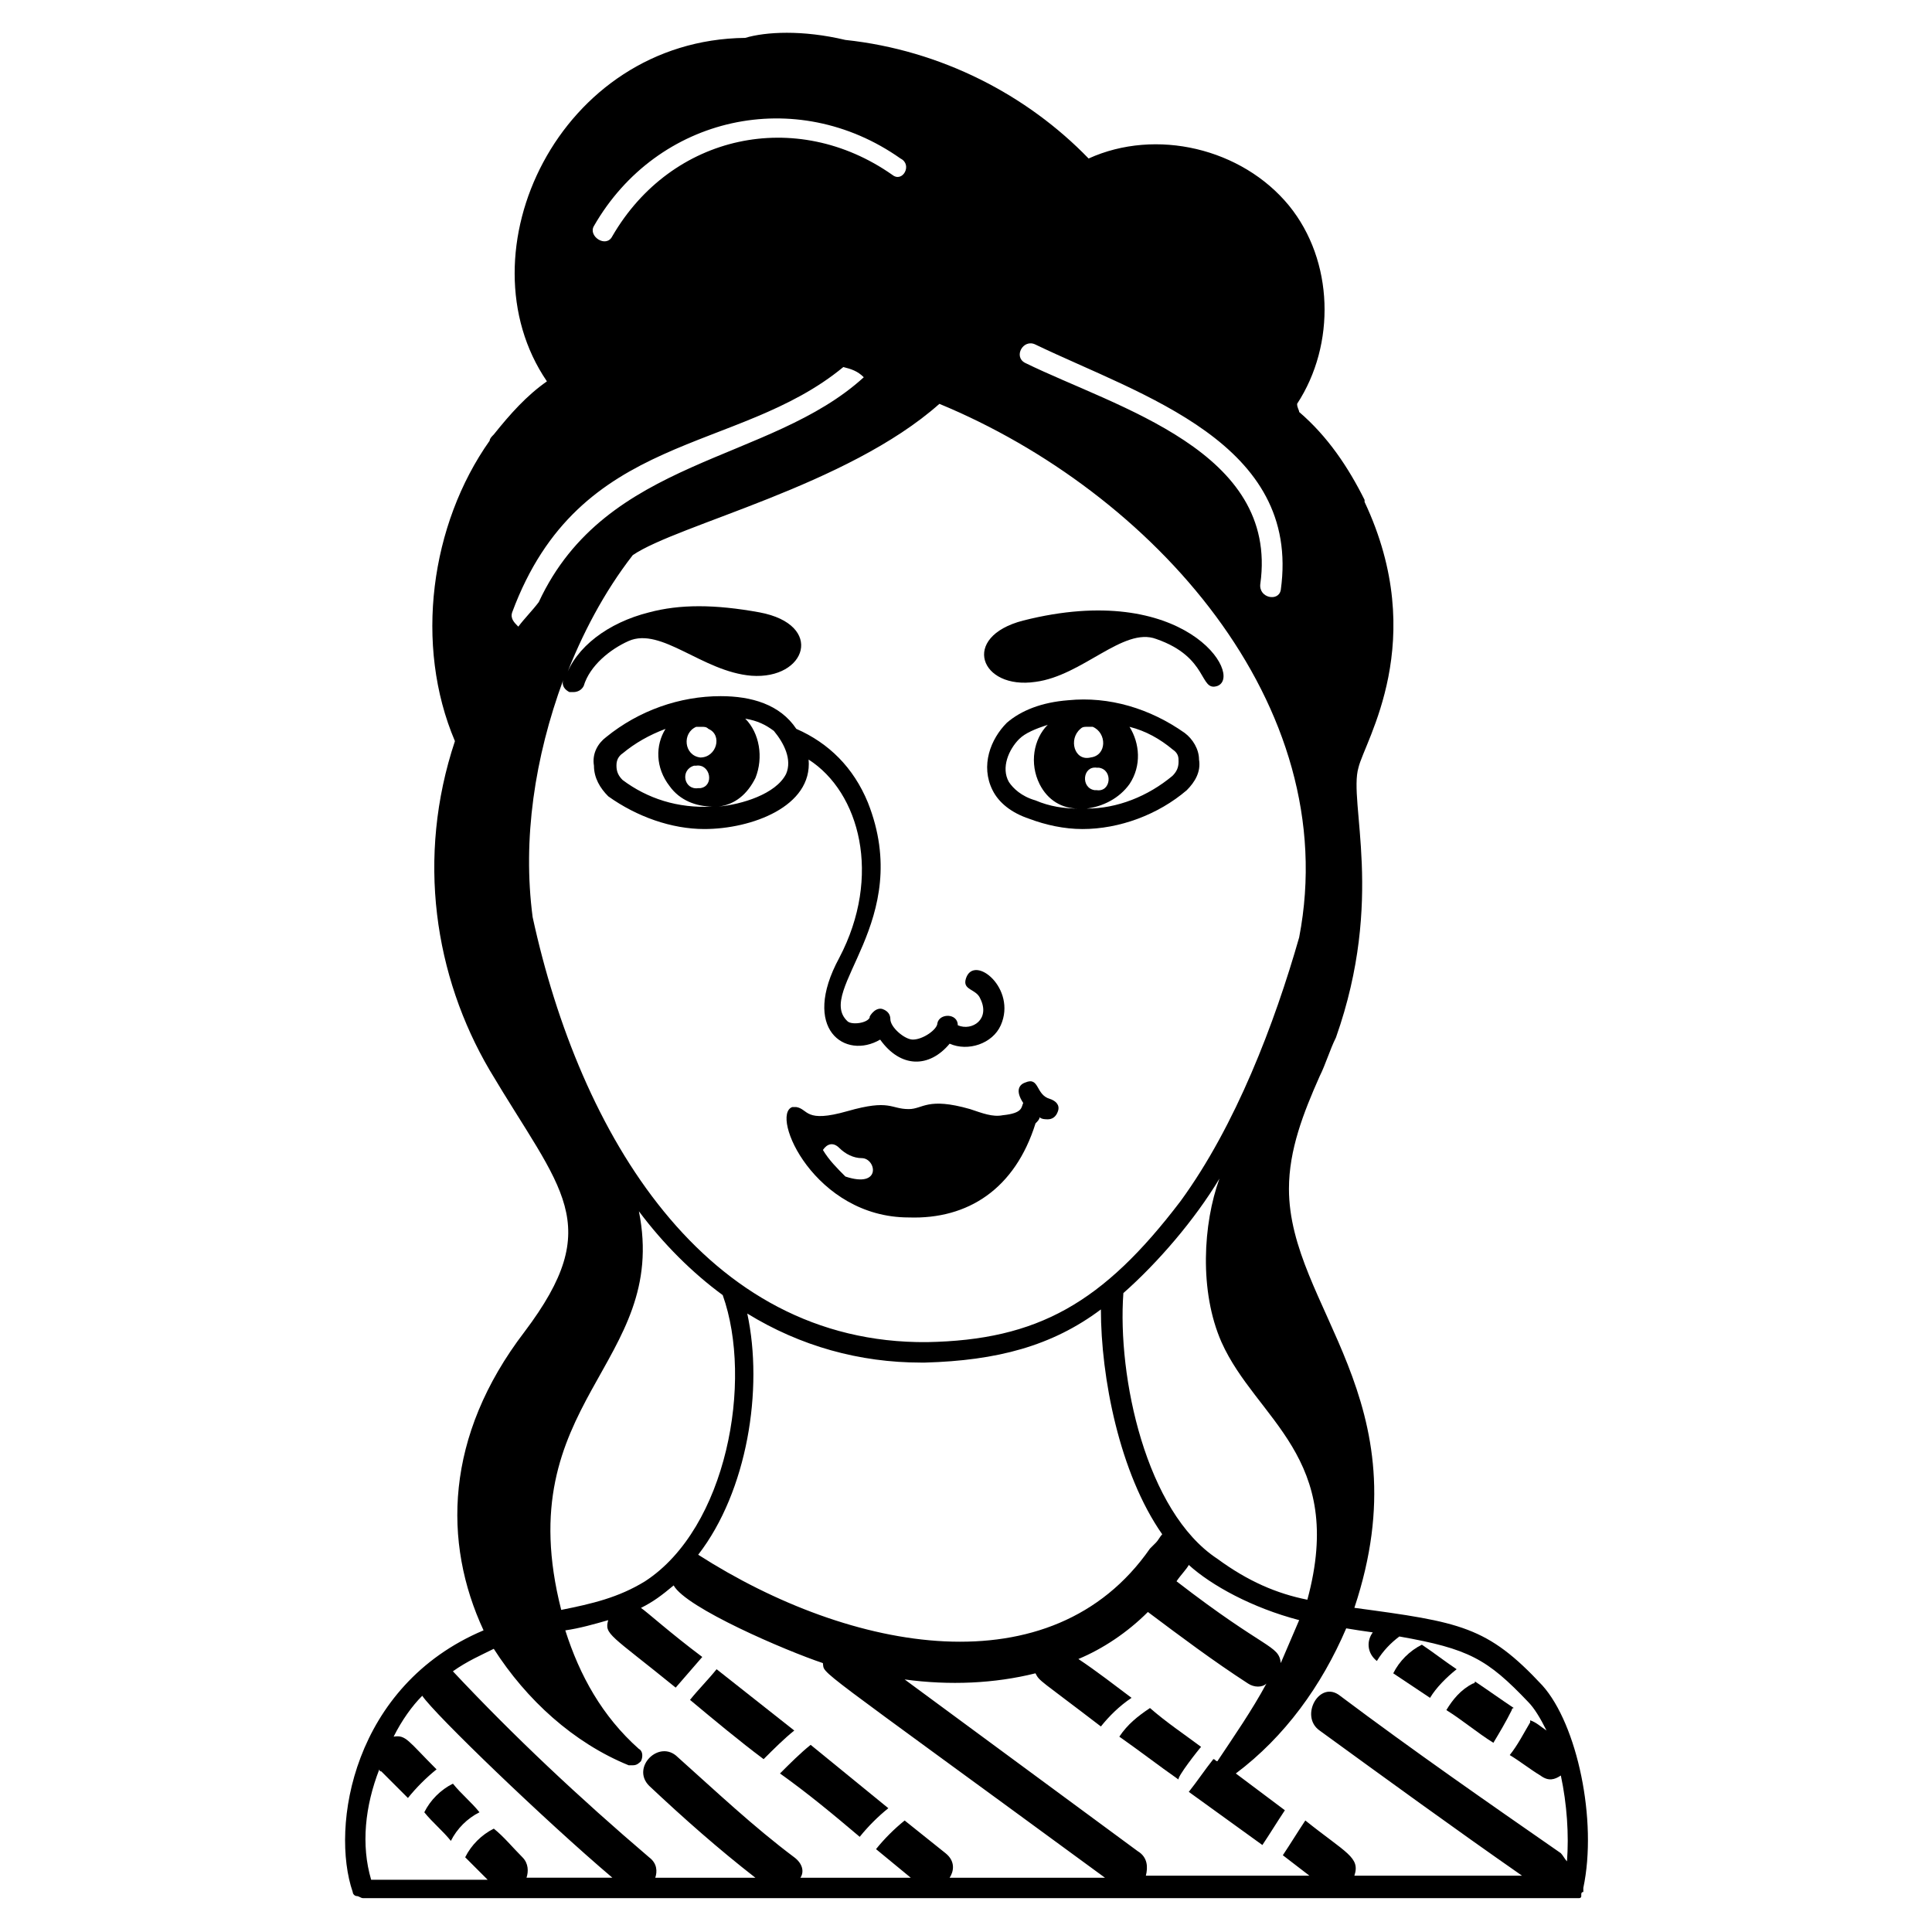 <?xml version="1.0" encoding="UTF-8"?>
<!-- Uploaded to: SVG Find, www.svgrepo.com, Generator: SVG Find Mixer Tools -->
<svg fill="#000000" width="800px" height="800px" version="1.1" viewBox="144 144 512 512" xmlns="http://www.w3.org/2000/svg">
 <g>
  <path d="m418.42 441.71c0.543-0.543 1.082-1.082 1.082-1.625 0.543 0.543 1.625 0.543 2.168 0.543 1.082 0 2.168-0.543 2.707-2.168 0.543-1.625-0.543-2.707-2.168-3.25-3.793-1.082-2.707-5.961-6.5-4.332-1.625 0.543-2.707 2.168-0.543 5.418-0.543 1.082 0 2.707-5.418 3.25-2.707 0.543-5.418-0.543-8.668-1.625-11.375-3.25-12.461 0-16.25 0-4.875 0-4.875-2.707-16.25 0.543s-10.293-0.543-13.543-1.082h-0.543-0.543c-5.961 2.168 5.961 29.254 30.879 29.254 15.711 0.535 28.172-7.59 33.59-24.926zm-56.34 7.043c1.082-1.625 2.707-2.168 4.332-0.543s3.793 2.707 5.961 2.707c3.793 0 5.418 8.125-4.332 4.875-2.168-2.164-4.336-4.328-5.961-7.039z"/>
  <path d="m457.96 338.24c-9.211-6.5-20.043-9.75-30.879-8.668-7.043 0.543-12.461 2.707-16.25 5.961-4.332 4.332-7.043 11.375-3.793 17.879 1.625 3.25 4.875 5.961 9.75 7.586 4.332 1.625 9.211 2.707 14.086 2.707 9.75 0 20.043-3.793 27.629-10.293 2.168-2.168 3.793-4.875 3.25-8.125-0.004-2.715-1.629-5.422-3.793-7.047zm-27.629-1.086c0.543-0.543 1.082-0.543 1.625-0.543h1.625c3.793 1.625 3.793 7.586-0.543 8.125-4.332 1.086-5.957-4.871-2.707-7.582zm4.332 10.293h0.543c3.793 0.543 3.25 6.5-0.543 5.961h-0.543c-3.789-0.543-3.246-6.5 0.543-5.961zm-23.293 3.793c-2.168-3.793 0-8.668 2.707-11.375 1.625-1.625 4.332-2.707 7.586-3.793-3.793 3.793-4.875 10.293-2.168 15.711 2.168 4.332 5.961 6.5 10.293 6.5-3.793 0-7.586-0.543-11.375-2.168-3.793-1.082-5.961-3.25-7.043-4.875zm43.34-1.625c-6.5 5.418-14.625 8.668-22.754 8.668 4.332-0.543 8.668-2.707 11.375-6.5 3.25-4.875 2.707-10.836 0-15.168 4.332 1.082 8.125 3.25 11.375 5.961 1.625 1.082 1.625 2.168 1.625 3.25 0.004 1.621-0.539 2.707-1.621 3.789z"/>
  <path d="m418.42 324.7c12.461-1.625 23.293-14.625 31.961-11.375 14.086 4.875 11.375 14.086 16.25 12.461 7.043-2.707-8.668-28.172-51.465-17.336-16.789 4.332-11.375 18.414 3.254 16.25z"/>
  <path d="m358.29 345.29c13.543 8.668 19.504 30.879 8.125 52.547-10.293 18.961 1.625 27.086 10.836 21.668 5.418 7.586 13 7.586 18.418 1.082 4.875 2.168 11.375 0 13.543-4.875 4.332-9.75-7.043-18.961-9.211-12.461-1.082 3.25 2.707 2.707 3.793 5.418 2.707 5.418-2.168 8.668-5.961 7.043 0-3.25-4.875-3.25-5.418-0.543 0 1.625-3.793 4.332-6.5 4.332-2.168 0-5.961-3.25-5.961-5.418 0-1.082-0.543-2.168-2.168-2.707-2.168-0.543-3.793 2.707-3.25 2.168-0.543 1.625-4.875 2.168-5.961 1.082-8.668-8.125 17.879-26.543 5.418-57.965-3.793-9.211-10.293-15.711-18.961-19.504-4.332-6.5-11.918-8.668-20.043-8.668-10.836 0-21.668 3.793-30.336 10.836-2.168 1.625-3.793 4.332-3.25 7.586 0 3.25 1.625 5.961 3.793 8.125 7.586 5.418 16.793 8.668 25.461 8.668 12.465 0.004 28.715-5.957 27.633-18.414zm-28.711-0.543c-4.332-0.543-4.875-6.5-1.082-8.125h1.625c0.543 0 1.082 0 1.625 0.543 3.789 1.621 2.164 7.582-2.168 7.582zm0 8.125h-0.543c-3.793 0.543-4.875-4.875-1.082-5.961h0.543c3.789-0.539 4.875 5.422 1.082 5.961zm-20.586-2.168c-1.082-1.082-1.625-2.168-1.625-3.793 0-0.543 0-2.168 1.625-3.25 3.25-2.707 7.043-4.875 11.375-6.5-2.707 4.332-2.707 10.293 1.082 15.168 2.707 3.793 7.043 5.418 11.375 5.418-9.207 0.543-17.332-2.164-23.832-7.043zm43.34-1.625c-2.707 5.418-11.918 8.125-17.879 8.668 4.332-0.543 7.586-3.25 9.75-7.586 2.168-5.418 1.082-11.918-2.707-15.711 3.25 0.543 5.418 1.625 7.586 3.25 2.707 3.254 4.875 7.59 3.25 11.379z"/>
  <path d="m237.48 645.4c0 0.543 0.543 1.082 1.082 1.082 0.543 0 1.082 0.543 1.625 0.543h320.7 1.082 0.543s0.543 0 0.543-0.543v-0.543s0-0.543 0.543-0.543v-0.543-0.543c3.793-17.879-1.625-43.34-10.836-53.633-14.625-15.711-21.668-16.793-49.84-20.586 18.418-55.258-17.336-79.633-17.336-111.05 0-10.293 3.793-20.043 8.125-29.797 1.625-3.25 2.707-7.043 4.332-10.293 13-36.836 3.25-62.301 5.961-71.508 1.625-7.043 18.961-33.586 1.625-70.426v-0.543c-4.332-8.668-9.75-16.793-17.336-23.293 0-0.543-0.543-1.082-0.543-2.168 10.293-15.711 9.75-37.922-2.168-52.547-12.461-15.168-35.211-20.586-53.09-12.461-16.25-16.793-39.004-28.711-64.465-31.422-11.375-2.707-21.129-2.168-26.543-0.543-49.293 0.555-75.84 56.895-52.543 91.023-5.418 3.793-9.75 8.668-14.086 14.086-0.543 0.543-1.082 1.082-1.082 1.625-15.711 22.211-20.043 54.172-9.211 79.633-10.293 30.879-5.418 62.301 9.211 87.219 18.961 31.961 30.879 40.629 9.211 69.34-21.129 27.629-21.668 55.797-10.836 79.094-34.672 14.629-40.633 52.008-34.672 69.344v0zm270.32-68.801c-1.625 2.168-1.625 5.418 1.082 7.586 1.625-2.707 3.793-4.875 5.961-6.5 18.418 3.25 23.293 5.961 34.129 17.336 1.625 1.625 3.25 4.332 4.875 7.586-1.625-1.082-2.707-2.168-4.332-2.707v0.543c-1.625 2.707-3.25 5.961-5.418 8.668 2.707 1.625 5.418 3.793 8.125 5.418 2.168 1.625 3.793 1.082 5.418 0 1.625 7.586 2.168 15.711 1.625 22.754-0.543-0.543-1.082-1.625-1.625-2.168-19.504-13.543-39.004-27.086-58.508-41.715-5.418-4.332-10.836 5.418-5.418 9.211 17.879 13 35.754 26.004 53.633 38.461h-44.422c1.625-4.875-2.168-5.961-13-14.625-2.168 3.25-3.793 5.961-5.961 9.211l7.043 5.418h-43.34c0.543-2.168 0.543-4.875-2.168-6.5-20.586-15.168-41.172-30.336-61.758-45.504 11.918 1.625 23.836 1.082 34.672-1.625 1.082 2.168 1.082 1.625 17.336 14.086 2.168-2.707 4.875-5.418 8.125-7.586-4.332-3.25-9.211-7.043-14.086-10.293 6.5-2.707 13-7.043 18.418-12.461 8.668 6.5 17.336 13 26.543 18.961 1.625 1.082 3.793 1.082 4.875 0-3.793 7.043-8.668 14.086-13 20.586-0.543 0-0.543-0.543-1.082-0.543-2.168 2.707-4.332 5.961-6.5 8.668l19.504 14.086c2.168-3.25 3.793-5.961 5.961-9.211-4.332-3.25-8.668-6.5-13-9.75 13-9.75 22.754-23.293 29.254-38.461 3.246 0.531 3.246 0.531 7.039 1.07zm-215.07-5.957c-14.086-55.258 28.711-65.008 20.586-105.64 6.5 8.668 14.086 16.25 22.211 22.211 8.125 22.754 1.082 61.758-20.586 75.844-7.039 4.332-14.082 5.957-22.211 7.582zm163.06-7.586c1.082-1.625 2.707-3.25 3.25-4.332 5.961 5.418 16.793 11.375 29.254 14.625-1.625 3.793-3.25 7.586-4.875 11.375-0.543-4.875-3.793-3.25-27.629-21.668zm-170.64-176.06c-2.707-20.586 0.543-42.254 8.125-62.84-0.543 1.625 0.543 2.707 1.625 3.25h1.082c1.082 0 2.168-0.543 2.707-1.625 1.625-5.418 7.043-9.75 11.918-11.918 8.668-3.793 19.504 8.125 32.504 9.211 14.625 1.082 19.504-13.543 2.168-16.793-11.918-2.168-21.129-2.168-29.254 0-10.836 2.707-19.504 9.211-22.211 17.336 4.332-11.375 10.293-22.754 17.879-32.504 11.918-8.125 56.883-18.418 81.258-40.09 56.34 23.293 107.26 79.633 95.344 141.39-6.5 22.754-16.793 49.84-31.422 69.883-20.586 27.086-37.922 36.836-67.176 37.379-59.043 0.543-92.086-55.254-104.55-112.68zm-5.418-80.719c17.879-48.215 59.59-41.715 87.762-65.008 2.168 0.543 3.793 1.082 5.418 2.707-24.918 22.754-68.258 21.129-86.137 59.59-1.625 2.168-3.793 4.332-5.418 6.5-1.082-1.078-2.168-2.16-1.625-3.789zm203.69-5.957c-0.543 3.25-5.961 2.168-5.418-1.625 4.875-35.211-37.922-46.59-62.301-58.508-3.25-1.625-0.543-6.5 2.707-4.875 28.172 13.543 70.43 26.004 65.012 65.008zm-102.93-109.97c-25.461-17.879-58.508-10.836-74.219 16.25-1.625 3.25-6.5 0-4.875-2.707 16.793-29.254 53.633-37.379 81.258-17.879 3.254 1.629 0.543 6.504-2.164 4.336zm61.215 296.33c9.211-8.125 18.961-19.504 25.461-30.336-4.332 11.918-5.418 29.797 0.543 43.34 9.211 20.586 33.047 30.336 22.754 68.258-8.125-1.625-15.711-4.875-23.836-10.836-18.961-12.461-26.547-48.215-24.922-70.426zm-99.676 5.418c14.086 8.668 29.797 13 46.047 13h1.082c18.961-0.543 33.586-4.332 46.59-14.086 0 17.879 4.875 43.34 16.25 59.59-0.543 0.543-1.082 1.625-1.625 2.168-0.543 0.543-1.082 1.082-1.625 1.625-26.004 37.379-79.094 27.629-119.72 1.625 13.004-16.793 17.336-43.879 13.004-63.922zm-31.422 119.72h1.082c1.082 0 1.625-0.543 2.168-1.082 0.543-1.082 0.543-2.707-0.543-3.25-9.75-8.668-15.711-19.504-19.504-31.422 3.793-0.543 7.586-1.625 11.375-2.707-1.082 3.793 0.543 3.793 17.879 17.879l7.043-8.125c-8.668-6.5-14.625-11.918-16.25-13 3.25-1.625 5.418-3.25 8.668-5.961 3.25 5.961 29.797 17.336 39.547 20.586 0.543 3.25-4.332-1.082 74.758 56.883h-41.172c1.082-1.625 1.625-4.332-1.082-6.5l-10.836-8.668c-2.707 2.168-5.418 4.875-7.586 7.586 3.25 2.707 5.961 4.875 9.211 7.586h-29.254c1.082-1.625 0.543-3.793-1.625-5.418-10.836-8.125-20.586-17.336-30.879-26.543-4.875-4.875-12.461 2.707-7.586 7.586 9.211 8.668 18.418 16.793 28.172 24.379h-26.543c0.543-1.625 0.543-3.793-1.625-5.418-18.418-15.711-35.754-31.961-52.008-49.297 3.793-2.707 7.586-4.332 10.836-5.961 8.668 13.531 21.125 24.906 35.754 30.867zm-66.09 1.082s0 0.543 0.543 0.543l7.043 7.043c2.168-2.707 4.875-5.418 7.586-7.586-7.586-7.586-8.125-9.211-11.375-8.668 2.168-4.332 4.875-8.125 7.586-10.836 3.25 4.875 32.504 33.047 50.383 48.215h-22.754c0.543-1.625 0.543-3.793-1.082-5.418-2.707-2.707-4.875-5.418-7.586-7.586-3.25 1.625-5.961 4.332-7.586 7.586l5.961 5.961h-30.879c-2.719-9.211-1.633-19.504 2.16-29.254z"/>
  <path d="m462.3 606.94c-4.332-3.25-9.211-6.5-13.543-10.293-3.25 2.168-5.961 4.332-8.125 7.586 5.418 3.793 10.293 7.586 15.711 11.375-0.543-0.543 5.414-8.129 5.957-8.668z"/>
  <path d="m271.07 624.27c-2.168-2.707-4.875-4.875-7.043-7.586-3.25 1.625-5.961 4.332-7.586 7.586 2.168 2.707 4.875 4.875 7.043 7.586 1.629-3.25 4.336-5.961 7.586-7.586z"/>
  <path d="m354.49 602.61-20.586-16.25c-2.168 2.707-4.875 5.418-7.043 8.125 6.5 5.418 13 10.836 19.504 15.711 2.707-2.711 5.418-5.418 8.125-7.586z"/>
  <path d="m371.83 630.78c2.168-2.707 4.875-5.418 7.586-7.586l-20.586-16.793c-2.707 2.168-5.418 4.875-8.125 7.586 7.582 5.414 14.082 10.832 21.125 16.793z"/>
  <path d="m530.02 586.36c-3.25-2.168-5.961-4.332-9.211-6.5-3.25 1.625-5.961 4.332-7.586 7.586 3.25 2.168 6.5 4.332 9.75 6.5 1.629-2.711 4.336-5.422 7.047-7.586z"/>
  <path d="m527.3 597.19c4.332 2.707 8.125 5.961 12.461 8.668 1.625-2.707 3.25-5.418 4.875-8.668 0-0.543 0.543-0.543 0.543-0.543-3.25-2.168-7.043-4.875-10.293-7.043 0 0.543-0.543 0.543-0.543 0.543-3.25 1.625-5.418 4.336-7.043 7.043z"/>
 </g>
</svg>